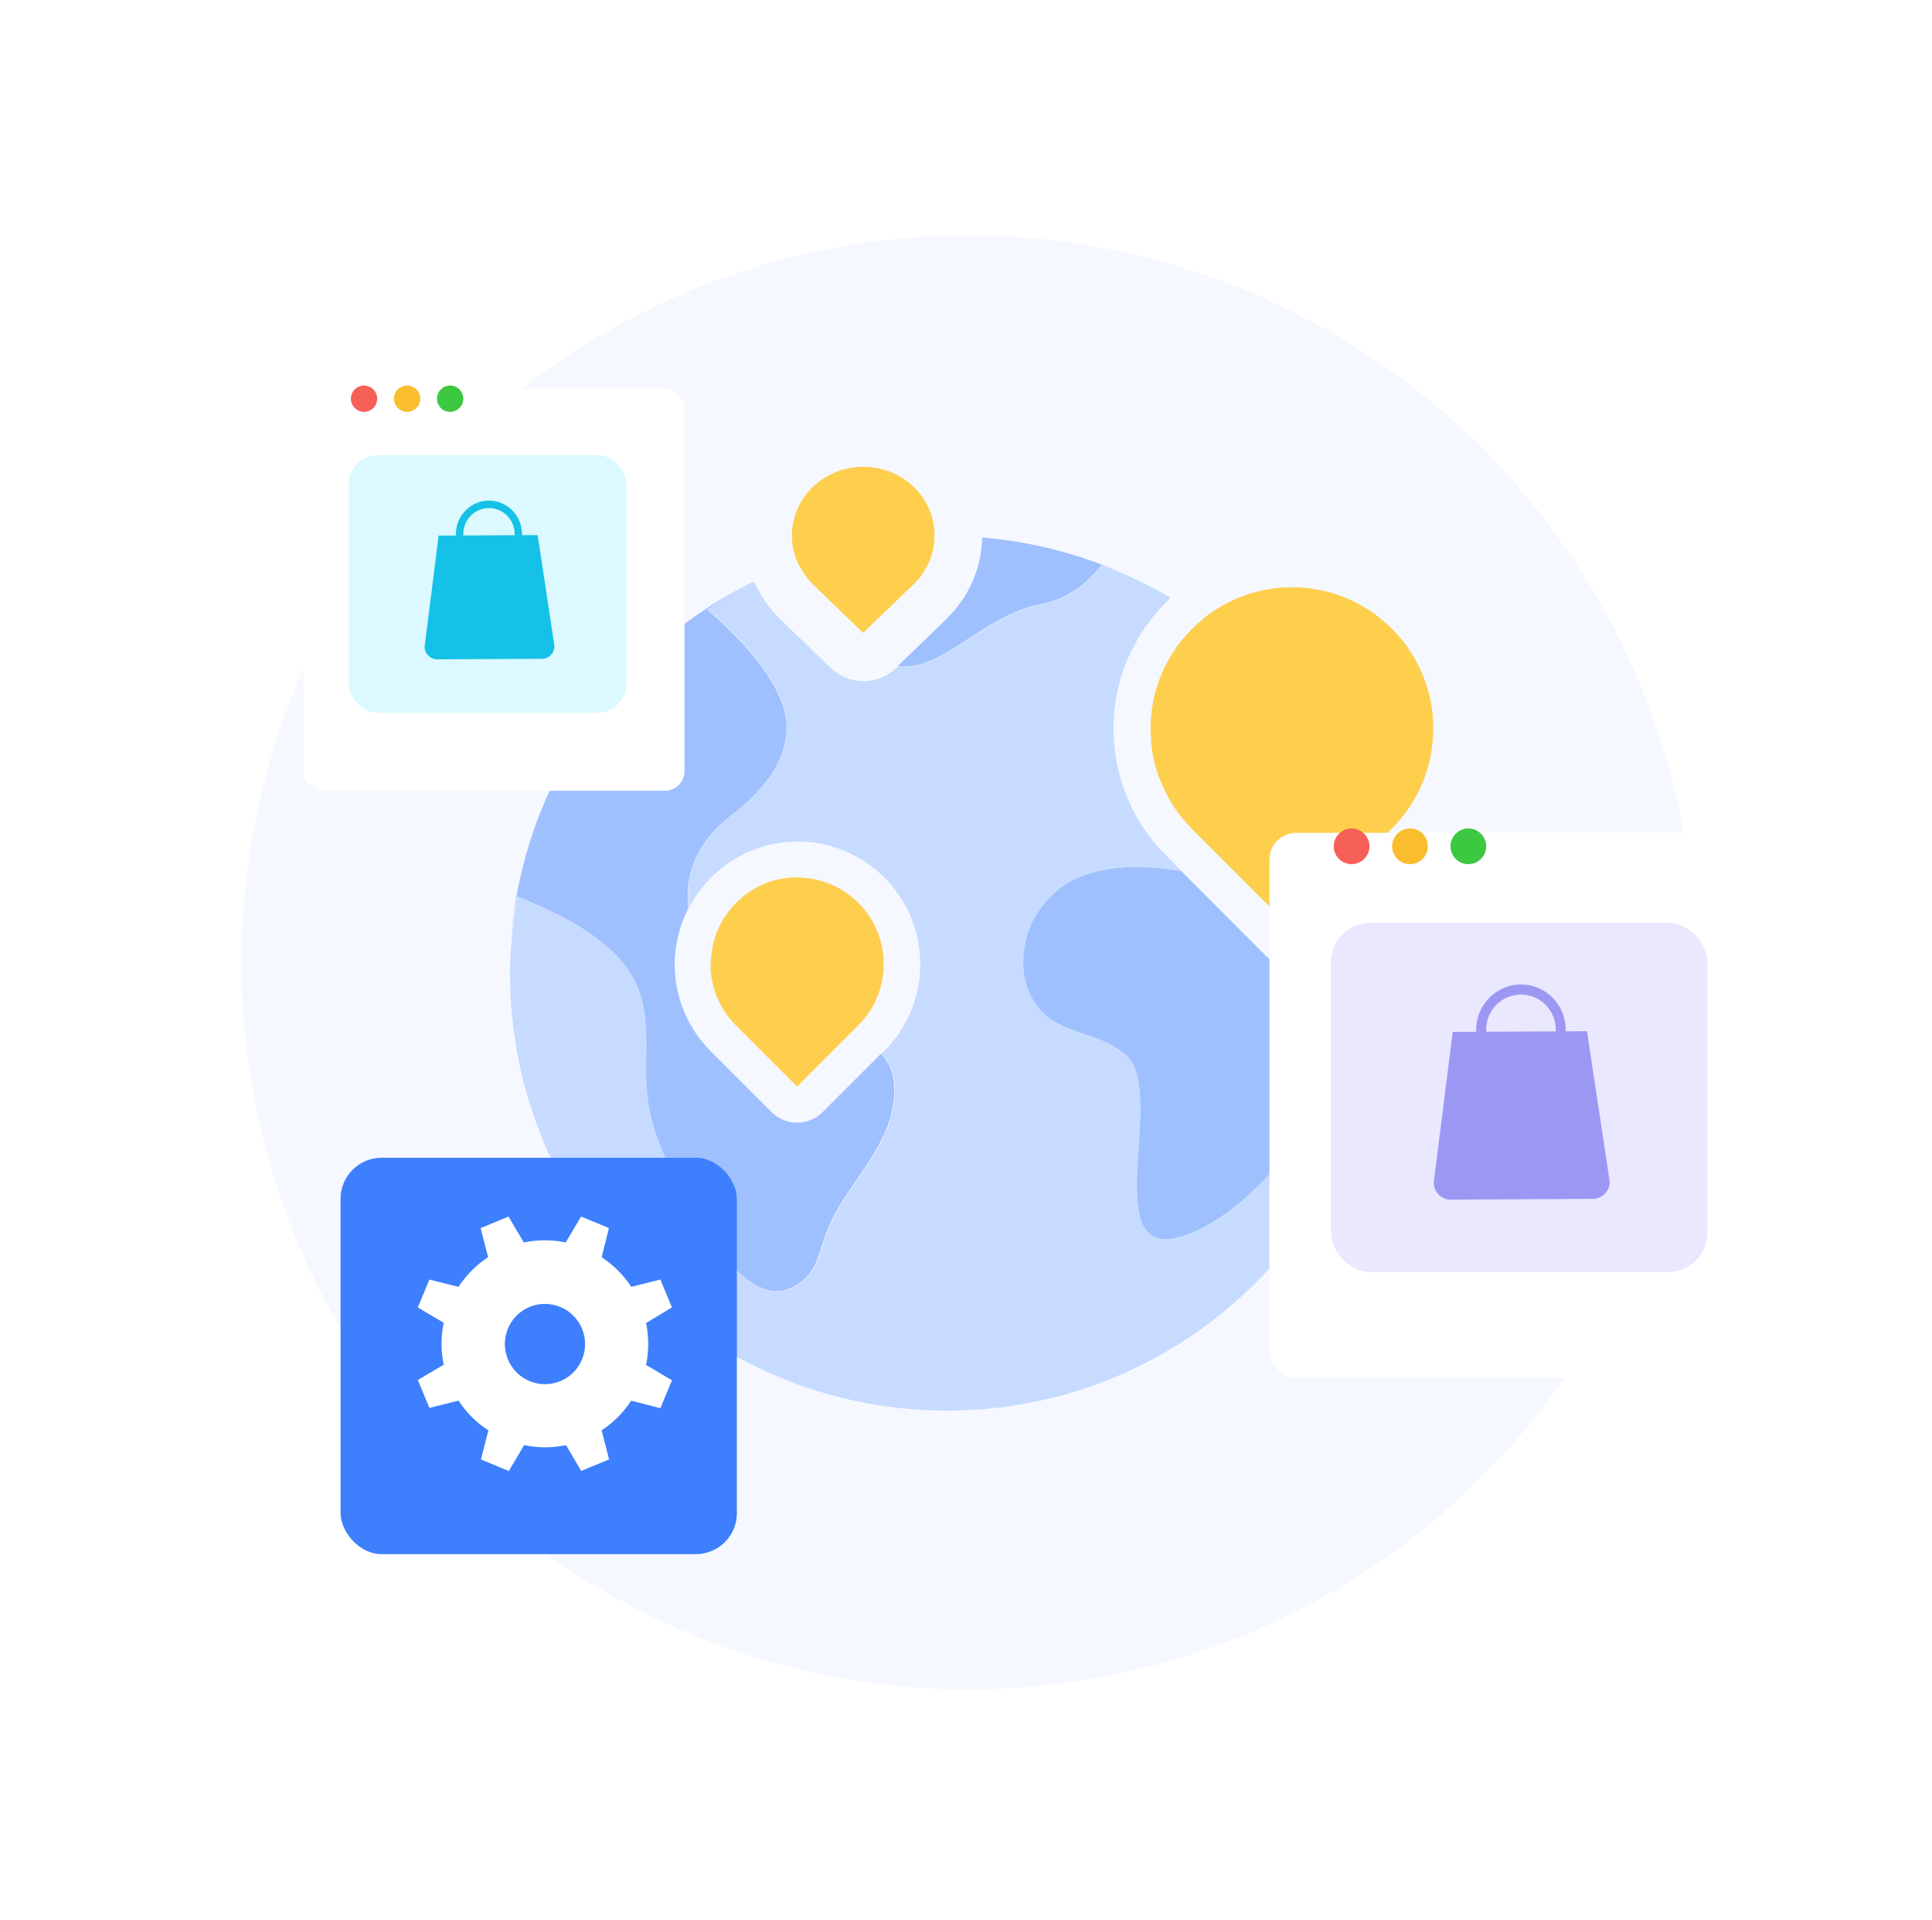 <svg width="156" height="155" viewBox="0 0 156 155" fill="none" xmlns="http://www.w3.org/2000/svg">
<rect x="0.5" width="155" height="155" fill="white"/>
<circle cx="78.19" cy="77.69" r="58.69" fill="#F5F8FF"/>
<path d="M64.378 70.825C60.613 70.825 57.554 73.817 57.403 77.549C57.403 77.649 57.369 77.733 57.369 77.834C57.369 79.767 58.159 81.515 59.419 82.776L64.361 87.718L68.379 83.7L69.303 82.776C70.564 81.515 71.354 79.767 71.354 77.834C71.354 73.968 68.227 70.842 64.361 70.842L64.378 70.825Z" fill="#FECE4D"/>
<path d="M97.105 50C95.408 51.395 94.097 53.261 93.424 55.412C93.088 56.488 92.903 57.648 92.903 58.841C92.903 59.127 92.92 59.413 92.954 59.698C92.954 59.799 92.954 59.9 92.954 60.001C93.071 61.194 93.374 62.321 93.844 63.38C94.416 64.707 95.24 65.901 96.231 66.909L99.273 69.952L104.299 74.977L110.35 68.926L112.384 66.892C114.452 64.825 115.729 61.968 115.729 58.824C115.729 58.438 115.712 58.051 115.679 57.665C115.09 51.916 110.233 47.411 104.316 47.411C101.593 47.411 99.089 48.37 97.122 49.966" fill="#FECE4D"/>
<path d="M102.181 77.13L95.34 70.289C94.197 70.172 93.07 69.987 92.062 69.987C88.818 69.936 85.742 70.726 83.893 73.483C82.212 75.92 81.994 79.669 84.28 81.837C86.246 83.635 88.986 83.366 90.986 85.266C94.18 88.392 88.583 101.755 95.289 99.856C101.996 97.906 107.711 87.854 109.829 84.997C110.333 84.358 110.82 83.854 111.324 83.434C111.543 81.837 111.694 80.223 111.694 78.559C111.694 76.458 111.476 74.424 111.123 72.424L106.433 77.114C105.257 78.29 103.324 78.29 102.147 77.114L102.181 77.13Z" fill="#9FC0FF"/>
<path d="M76.447 49.948L72.497 53.764C75.993 54.319 79.455 49.612 83.994 48.789C86.397 48.335 87.876 46.94 88.935 45.629C89.036 45.662 89.372 45.763 89.49 45.813C90.145 46.066 90.784 46.335 91.406 46.62C87.675 44.872 83.607 43.746 79.304 43.393C79.254 45.965 78.161 48.284 76.447 49.932V49.948Z" fill="#9FC0FF"/>
<path d="M41.77 72.377C45.384 73.839 49.318 75.822 51.066 78.898C52.679 81.705 51.956 84.983 52.192 87.992C52.377 90.631 53.452 93.118 54.629 95.438C55.822 97.657 59.941 105.523 63.638 104.061C65.672 103.271 65.958 101.842 66.563 99.993C67.454 97.035 69.958 94.648 71.269 91.807C72.228 89.958 72.816 86.95 71.269 85.202C71.236 85.151 71.185 85.118 71.135 85.067L66.412 89.79C65.874 90.328 65.134 90.631 64.361 90.631C63.588 90.631 62.848 90.328 62.31 89.79L57.369 84.849C55.587 83.067 54.478 80.579 54.478 77.856C54.478 76.226 54.881 74.68 55.587 73.318C55.234 70.696 56.226 67.99 59.1 65.771C61.369 64.023 63.453 61.754 63.521 58.795C63.571 55.501 60.008 51.736 57.1 49.198C58.142 48.492 59.218 47.819 60.327 47.214C49.704 52.644 42.208 63.334 41.266 75.873C41.317 75.318 41.367 74.763 41.451 74.209C41.535 73.587 41.67 72.982 41.77 72.36V72.377Z" fill="#9FC0FF"/>
<path d="M109.86 85.001C107.743 87.858 102.028 97.893 95.321 99.859C88.615 101.759 94.195 88.396 91.018 85.269C89.001 83.37 86.261 83.639 84.311 81.841C82.025 79.672 82.244 75.924 83.925 73.487C85.774 70.73 88.85 69.94 92.094 69.99C93.102 69.99 94.228 70.175 95.371 70.293L94.144 69.049C94.144 69.049 94.094 68.999 94.06 68.965C91.489 66.36 89.909 62.78 89.909 58.83C89.909 54.661 91.69 50.913 94.514 48.274C94.212 48.089 93.909 47.887 93.59 47.719C93.085 47.45 92.581 47.198 92.06 46.946C91.859 46.845 91.64 46.744 91.421 46.643C90.8 46.358 90.161 46.089 89.505 45.837C89.388 45.786 89.068 45.685 88.951 45.652C87.892 46.963 86.412 48.358 84.009 48.812C79.487 49.635 76.008 54.342 72.512 53.787L72.394 53.905C70.898 55.35 68.545 55.35 67.049 53.905L62.981 49.971C62.107 49.114 61.385 48.089 60.88 46.946C60.712 47.03 60.527 47.114 60.359 47.198C59.25 47.803 58.174 48.459 57.132 49.181C60.04 51.72 63.603 55.485 63.553 58.779C63.486 61.737 61.401 64.007 59.132 65.755C56.258 67.99 55.25 70.68 55.619 73.302C57.267 70.125 60.578 67.94 64.41 67.94C69.873 67.94 74.31 72.377 74.31 77.84C74.31 80.563 73.201 83.051 71.419 84.832L71.184 85.068C71.184 85.068 71.285 85.152 71.319 85.202C72.865 86.95 72.277 89.959 71.319 91.808C70.007 94.665 67.503 97.035 66.612 99.994C66.024 101.843 65.721 103.271 63.687 104.061C59.99 105.54 55.871 97.674 54.678 95.439C53.485 93.119 52.409 90.631 52.241 87.992C52.005 84.984 52.712 81.706 51.115 78.899C49.383 75.823 45.433 73.84 41.82 72.377C41.719 72.999 41.584 73.588 41.5 74.226C41.416 74.764 41.366 75.319 41.315 75.89C41.248 76.748 41.181 77.605 41.181 78.479C41.181 78.512 41.181 78.563 41.181 78.596C41.181 98.078 56.981 113.877 76.479 113.877C94.312 113.877 109.02 100.632 111.407 83.454C110.903 83.874 110.415 84.379 109.911 85.017L109.86 85.001Z" fill="#C6DBFF"/>
<path d="M75.354 42.135C74.816 39.597 72.497 37.681 69.707 37.681C66.53 37.681 63.941 40.168 63.941 43.244C63.941 43.631 63.975 44.001 64.059 44.354C64.143 44.724 64.244 45.077 64.395 45.396C64.462 45.564 64.58 45.715 64.664 45.867C64.933 46.337 65.236 46.774 65.622 47.161L69.69 51.094L71.051 49.783L73.774 47.161C74.8 46.169 75.438 44.808 75.455 43.295C75.455 43.261 75.455 43.244 75.455 43.228C75.455 42.841 75.421 42.471 75.338 42.118L75.354 42.135Z" fill="#FECE4D"/>
<g filter="url(#filter0_bd_1460_26365)">
<rect x="27.5" y="92" width="32" height="32" rx="3.314" fill="#3D7FFC"/>
</g>
<g clip-path="url(#clip0_1460_26365)">
<path fill-rule="evenodd" clip-rule="evenodd" d="M50.849 113.25L50.97 113.077L53.322 113.682L54.257 111.432L52.165 110.192L52.206 109.987C52.385 109.005 52.385 107.999 52.206 107.017L52.168 106.808L54.254 105.548L53.322 103.298L50.973 103.886L50.852 103.712C50.286 102.89 49.574 102.179 48.752 101.612L48.582 101.492L49.169 99.142L46.919 98.211L45.679 100.302L45.474 100.264C44.492 100.083 43.486 100.083 42.504 100.264L42.296 100.302L41.059 98.214L38.809 99.145L39.411 101.495L39.238 101.612C38.415 102.178 37.704 102.891 37.141 103.715L37.02 103.889L34.67 103.301L33.739 105.551L35.828 106.788L35.789 106.993C35.607 107.976 35.607 108.983 35.789 109.966L35.828 110.172L33.739 111.408L34.673 113.661L37.023 113.074L37.144 113.247C37.708 114.07 38.42 114.782 39.244 115.347L39.435 115.473L38.833 117.823L41.083 118.754L42.322 116.666L42.528 116.704C43.51 116.886 44.518 116.886 45.5 116.704L45.706 116.666L46.931 118.749L49.181 117.817L48.579 115.468L48.752 115.347C49.574 114.783 50.285 114.072 50.849 113.25ZM44.006 105.264C44.43 105.264 44.851 105.348 45.243 105.511C45.637 105.673 45.994 105.911 46.295 106.212C46.596 106.513 46.835 106.871 46.996 107.264C47.16 107.657 47.245 108.078 47.245 108.504C47.245 108.93 47.16 109.351 46.996 109.744C46.752 110.337 46.337 110.843 45.804 111.199C45.271 111.556 44.644 111.745 44.003 111.744C43.578 111.744 43.157 111.661 42.764 111.497C41.971 111.168 41.341 110.537 41.012 109.743C40.683 108.95 40.683 108.058 41.01 107.264C41.255 106.672 41.671 106.165 42.204 105.809C42.737 105.453 43.364 105.263 44.006 105.264Z" fill="white"/>
</g>
<g filter="url(#filter1_dd_1460_26365)">
<rect x="102.5" y="64" width="41.714" height="44" rx="2.156" fill="white"/>
</g>
<rect opacity="0.88" x="107.473" y="74.501" width="30.398" height="28.187" rx="3.158" fill="#E7E5FF"/>
<path d="M115.766 95.47C115.769 96.232 116.384 96.847 117.139 96.845L128.618 96.787C129.373 96.783 129.981 96.162 129.978 95.399L128.143 83.251L126.425 83.259C126.427 83.21 126.427 83.161 126.427 83.113C126.418 81.097 124.787 79.466 122.794 79.475C120.801 79.486 119.187 81.133 119.196 83.149C119.196 83.198 119.198 83.246 119.2 83.296L117.301 83.304L115.766 95.47ZM120.004 83.291C120.002 83.243 119.999 83.194 119.999 83.145C119.992 81.579 121.247 80.295 122.798 80.288C124.349 80.281 125.616 81.55 125.623 83.117C125.623 83.165 125.622 83.215 125.619 83.264L120.003 83.291H120.004Z" fill="#9D97F4"/>
<path d="M110.578 68.323C110.578 69.114 109.926 69.766 109.135 69.766C108.344 69.766 107.692 69.114 107.692 68.323C107.692 67.532 108.344 66.88 109.135 66.88C109.926 66.88 110.578 67.532 110.578 68.323Z" fill="#F66058"/>
<path d="M115.291 68.323C115.291 69.114 114.639 69.766 113.848 69.766C113.057 69.766 112.405 69.114 112.405 68.323C112.405 67.532 113.057 66.88 113.848 66.88C114.659 66.88 115.291 67.532 115.291 68.323Z" fill="#F9BD2E"/>
<path d="M120.005 68.323C120.005 69.114 119.353 69.766 118.562 69.766C117.771 69.766 117.119 69.114 117.119 68.323C117.119 67.532 117.771 66.88 118.562 66.88C119.353 66.88 120.005 67.532 120.005 68.323Z" fill="#3CC840"/>
<g filter="url(#filter2_dd_1460_26365)">
<rect x="24.5" y="29" width="30.769" height="32.455" rx="1.591" fill="white"/>
</g>
<rect opacity="0.88" x="28.169" y="36.745" width="22.422" height="20.791" rx="2.33" fill="#D7F8FF"/>
<path d="M34.285 52.212C34.288 52.774 34.741 53.228 35.298 53.227L43.765 53.184C44.322 53.181 44.77 52.722 44.768 52.159L43.414 43.2L42.147 43.205C42.149 43.169 42.149 43.133 42.149 43.097C42.142 41.611 40.939 40.407 39.469 40.414C37.999 40.422 36.809 41.637 36.815 43.124C36.815 43.16 36.817 43.196 36.819 43.232L35.417 43.238L34.285 52.212ZM37.411 43.229C37.41 43.193 37.407 43.157 37.407 43.121C37.402 41.966 38.328 41.019 39.472 41.014C40.616 41.009 41.551 41.945 41.556 43.1C41.556 43.136 41.555 43.172 41.553 43.209L37.411 43.229H37.411Z" fill="#15C1E6"/>
<path d="M30.458 32.188C30.458 32.772 29.977 33.253 29.394 33.253C28.811 33.253 28.33 32.772 28.33 32.188C28.33 31.605 28.811 31.124 29.394 31.124C29.977 31.124 30.458 31.605 30.458 32.188Z" fill="#F66058"/>
<path d="M33.935 32.189C33.935 32.772 33.454 33.253 32.871 33.253C32.288 33.253 31.807 32.772 31.807 32.189C31.807 31.605 32.288 31.124 32.871 31.124C33.469 31.124 33.935 31.605 33.935 32.189Z" fill="#F9BD2E"/>
<path d="M37.412 32.189C37.412 32.772 36.931 33.253 36.348 33.253C35.764 33.253 35.283 32.772 35.283 32.189C35.283 31.605 35.764 31.124 36.348 31.124C36.931 31.124 37.412 31.605 37.412 32.189Z" fill="#3CC840"/>
<defs>
<filter id="filter0_bd_1460_26365" x="22.832" y="88.686" width="41.337" height="41.449" filterUnits="userSpaceOnUse" color-interpolation-filters="sRGB">
<feFlood flood-opacity="0" result="BackgroundImageFix"/>
<feGaussianBlur in="BackgroundImageFix" stdDeviation="1.657"/>
<feComposite in2="SourceAlpha" operator="in" result="effect1_backgroundBlur_1460_26365"/>
<feColorMatrix in="SourceAlpha" type="matrix" values="0 0 0 0 0 0 0 0 0 0 0 0 0 0 0 0 0 0 127 0" result="hardAlpha"/>
<feMorphology radius="0.367" operator="erode" in="SourceAlpha" result="effect2_dropShadow_1460_26365"/>
<feOffset dy="1.466"/>
<feGaussianBlur stdDeviation="2.517"/>
<feComposite in2="hardAlpha" operator="out"/>
<feColorMatrix type="matrix" values="0 0 0 0 0 0 0 0 0 0 0 0 0 0 0 0 0 0 0.2 0"/>
<feBlend mode="normal" in2="effect1_backgroundBlur_1460_26365" result="effect2_dropShadow_1460_26365"/>
<feBlend mode="normal" in="SourceGraphic" in2="effect2_dropShadow_1460_26365" result="shape"/>
</filter>
<filter id="filter1_dd_1460_26365" x="96.031" y="58.609" width="54.652" height="56.938" filterUnits="userSpaceOnUse" color-interpolation-filters="sRGB">
<feFlood flood-opacity="0" result="BackgroundImageFix"/>
<feColorMatrix in="SourceAlpha" type="matrix" values="0 0 0 0 0 0 0 0 0 0 0 0 0 0 0 0 0 0 127 0" result="hardAlpha"/>
<feOffset dy="2.156"/>
<feGaussianBlur stdDeviation="2.695"/>
<feColorMatrix type="matrix" values="0 0 0 0 0.608 0 0 0 0 0.675 0 0 0 0 0.737 0 0 0 0.35 0"/>
<feBlend mode="normal" in2="BackgroundImageFix" result="effect1_dropShadow_1460_26365"/>
<feColorMatrix in="SourceAlpha" type="matrix" values="0 0 0 0 0 0 0 0 0 0 0 0 0 0 0 0 0 0 127 0" result="hardAlpha"/>
<feOffset dy="1.078"/>
<feGaussianBlur stdDeviation="3.234"/>
<feColorMatrix type="matrix" values="0 0 0 0 0.896 0 0 0 0 0.93 0 0 0 0 0.996 0 0 0 0.5 0"/>
<feBlend mode="normal" in2="effect1_dropShadow_1460_26365" result="effect2_dropShadow_1460_26365"/>
<feBlend mode="normal" in="SourceGraphic" in2="effect2_dropShadow_1460_26365" result="shape"/>
</filter>
<filter id="filter2_dd_1460_26365" x="19.728" y="25.024" width="40.312" height="41.998" filterUnits="userSpaceOnUse" color-interpolation-filters="sRGB">
<feFlood flood-opacity="0" result="BackgroundImageFix"/>
<feColorMatrix in="SourceAlpha" type="matrix" values="0 0 0 0 0 0 0 0 0 0 0 0 0 0 0 0 0 0 127 0" result="hardAlpha"/>
<feOffset dy="1.591"/>
<feGaussianBlur stdDeviation="1.988"/>
<feColorMatrix type="matrix" values="0 0 0 0 0.608 0 0 0 0 0.675 0 0 0 0 0.737 0 0 0 0.35 0"/>
<feBlend mode="normal" in2="BackgroundImageFix" result="effect1_dropShadow_1460_26365"/>
<feColorMatrix in="SourceAlpha" type="matrix" values="0 0 0 0 0 0 0 0 0 0 0 0 0 0 0 0 0 0 127 0" result="hardAlpha"/>
<feOffset dy="0.795"/>
<feGaussianBlur stdDeviation="2.386"/>
<feColorMatrix type="matrix" values="0 0 0 0 0.896 0 0 0 0 0.93 0 0 0 0 0.996 0 0 0 0.5 0"/>
<feBlend mode="normal" in2="effect1_dropShadow_1460_26365" result="effect2_dropShadow_1460_26365"/>
<feBlend mode="normal" in="SourceGraphic" in2="effect2_dropShadow_1460_26365" result="shape"/>
</filter>
<clipPath id="clip0_1460_26365">
<rect width="23" height="23" fill="white" transform="translate(32.5 97)"/>
</clipPath>
</defs>
</svg>
